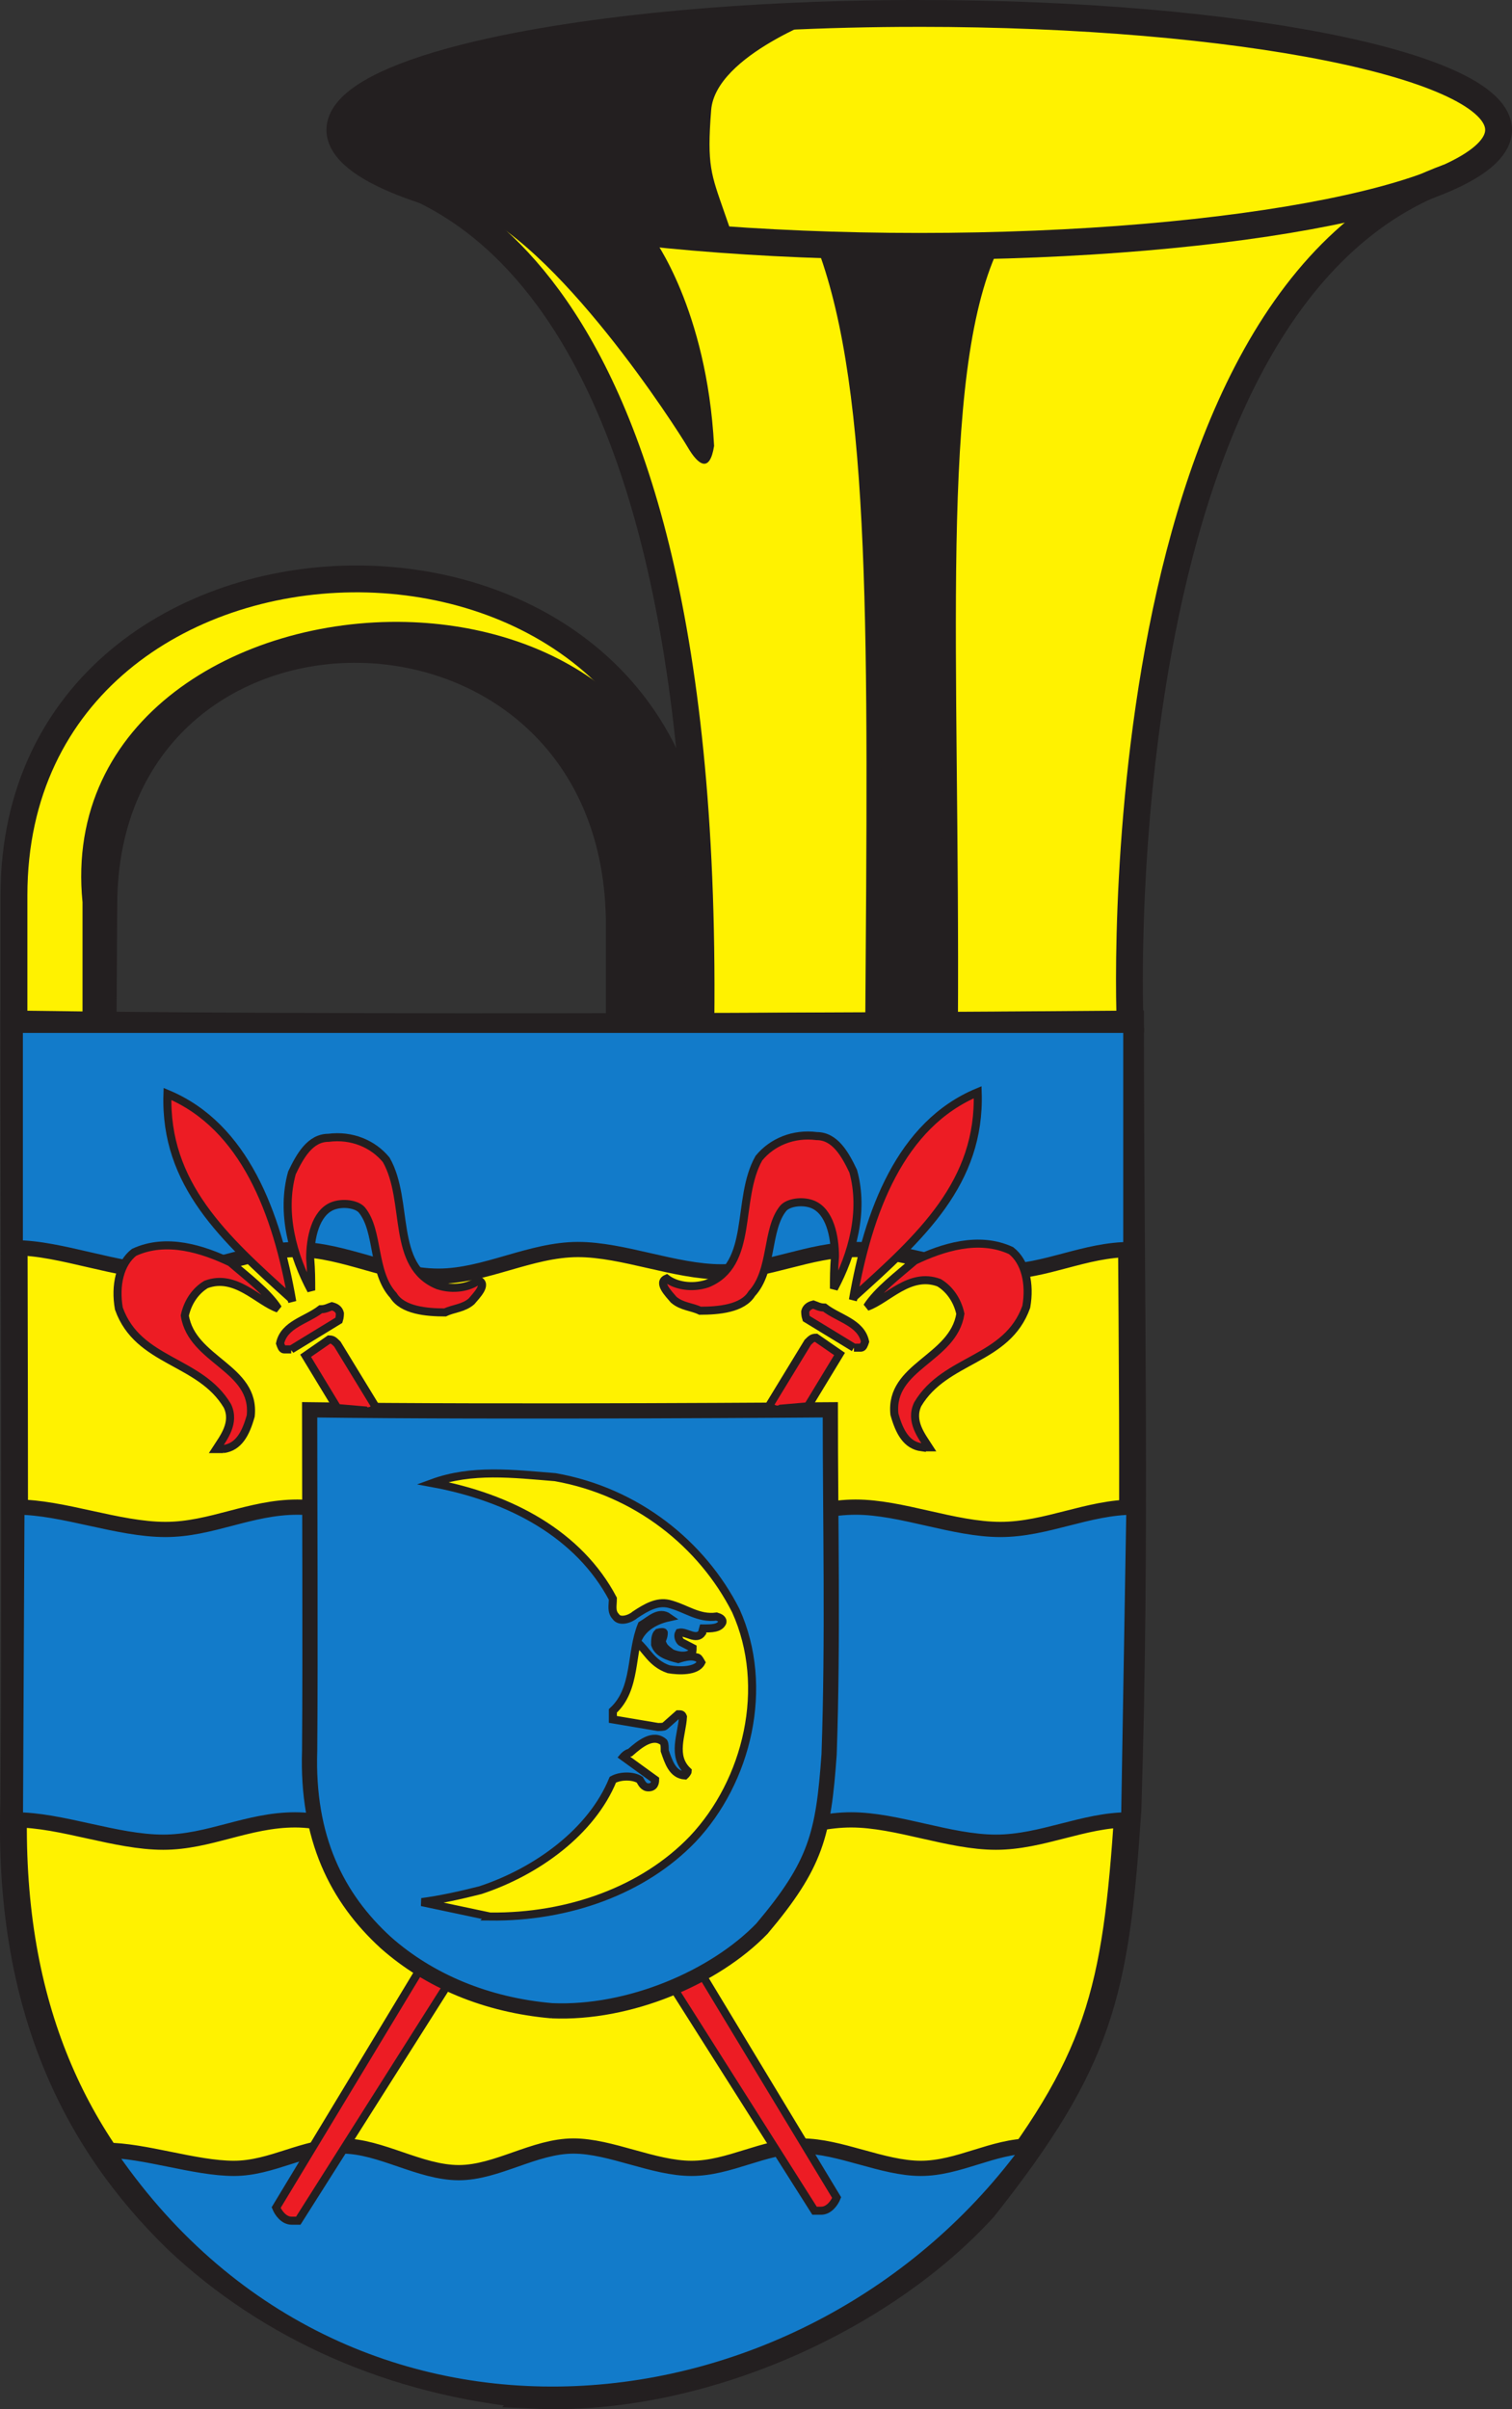 <?xml version="1.0" encoding="UTF-8" standalone="no"?>
<!-- Created with Inkscape (http://www.inkscape.org/) -->

<svg
   xmlns:dc="http://purl.org/dc/elements/1.1/"
   xmlns:cc="http://creativecommons.org/ns#"
   xmlns:rdf="http://www.w3.org/1999/02/22-rdf-syntax-ns#"
   xmlns:svg="http://www.w3.org/2000/svg"
   xmlns="http://www.w3.org/2000/svg"
   xmlns:sodipodi="http://sodipodi.sourceforge.net/DTD/sodipodi-0.dtd"
   xmlns:inkscape="http://www.inkscape.org/namespaces/inkscape"
   id="svg2"
   version="1.1"
   inkscape:version="0.91 r13725"
   xml:space="preserve"
   width="70.414"
   height="112.192"
   viewBox="0 0 70.414 112.192"
   sodipodi:docname="mva_logo.svg"><rect x="0" y="0" width="70.414" height="112.192" fill="#333333" stroke="none"/><defs
     id="defs6"><clipPath
       clipPathUnits="userSpaceOnUse"
       id="clipPath16"><path
         d="M 0,792 612,792 612,0 0,0 0,792 Z"
         id="path18"
         inkscape:connector-curvature="0" /></clipPath></defs><sodipodi:namedview
     pagecolor="#ffffff"
     bordercolor="#666666"
     borderopacity="1"
     objecttolerance="10"
     gridtolerance="10"
     guidetolerance="10"
     inkscape:pageopacity="0"
     inkscape:pageshadow="2"
     inkscape:window-width="1600"
     inkscape:window-height="849"
     id="namedview4"
     showgrid="false"
     inkscape:zoom="11.313709"
     inkscape:cx="12.597217"
     inkscape:cy="74.156515"
     inkscape:window-x="0"
     inkscape:window-y="1080"
     inkscape:window-maximized="1"
     inkscape:current-layer="g14"
     fit-margin-top="0"
     fit-margin-left="0"
     fit-margin-right="0"
     fit-margin-bottom="0" /><g
     id="g10"
     inkscape:groupmode="layer"
     inkscape:label="mva_logo_farbe Wappen"
     transform="matrix(1.25,0,0,-1.25,-253.031,705.136)"><g
       id="g12"><g
         id="g14"
         clip-path="url(#clipPath16)"><path
           d="m 228.536,525.912 c 0,0 0.001,0.051 0.001,0.15 0.009,1.433 0.005,12.752 -2.099,19.126 -2.25,6.812 -4.75,10 -7.625,11.75 -2.813,0.875 -3.875,1.375 -3.875,2.375 0,1 2.187,1.937 4.875,2.562 2.687,0.625 9.312,1.75 15.25,1.75 5.937,0 15.062,-0.437 19.875,-2.062 4.812,-1.625 3.25,-3.25 1.187,-4.125 -2.062,-0.875 -3.75,-2.125 -5.125,-3.875 -1.375,-1.75 -3.125,-4.063 -5.75,-14.75 -0.312,-1.313 -1,-10.875 -0.75,-13.188 -2.437,0 -15.964,0.287 -15.964,0.287"
           style="fill:#fff200;fill-opacity:1;fill-rule:nonzero;stroke:none"
           id="path20"
           inkscape:connector-curvature="0" /><path
           d="m 202.95,526.054 0,5.719 c 0,0 -0.085,3.814 2.817,6.545 2.902,2.732 4.183,3.927 9.362,4.183 5.179,0.256 8.765,-2.248 9.362,-2.902 0.598,-0.655 2.248,-2.419 1.764,-2.59 -0.484,-0.171 -0.711,0.911 -2.76,2.049 -2.049,1.138 -5.378,1.963 -8.821,1.366 -3.443,-0.598 -5.607,-1.935 -7.485,-4.325 -1.877,-2.391 -1.479,-4.611 -1.451,-5.749 0.029,-1.138 -0.057,-4.382 -0.057,-4.382 l -2.731,0.086 z"
           style="fill:#fff200;fill-opacity:1;fill-rule:evenodd;stroke:none"
           id="path22"
           inkscape:connector-curvature="0" /><path
           style="fill:#231f20;fill-opacity:1;fill-rule:evenodd;stroke:none"
           d="M 18.902 28.965 C 11.082 28.776 2.998 33.504 3.844 42.016 L 3.844 47.598 L 5.428 47.605 L 5.461 42.156 C 5.461 26.969 27.919 27.036 28.215 42.773 L 28.215 47.719 L 32.74 47.742 L 32.678 41.725 C 32.499 33.127 25.803 29.132 18.902 28.965 z "
           transform="matrix(0.8,0,0,-0.8,202.424,564.109)"
           id="path24" /><path
           d="m 236.672,563.609 c 11.918,0 21.584,-1.943 21.584,-4.339 0,-2.397 -9.666,-4.34 -21.584,-4.34 -11.919,0 -21.585,1.943 -21.585,4.34 0,0.033 0.002,0.067 0.006,0.101 0.104,0.908 1.596,1.748 4.067,2.436 3.92,1.091 10.304,1.802 17.512,1.802 z m -33.727,-37.889 0,5.035 c 0,15.435 25.101,15.994 25.431,0 l 0.11,-4.804"
           style="fill:none;stroke:#231f20;stroke-width:1;stroke-linecap:butt;stroke-linejoin:miter;stroke-miterlimit:2.613;stroke-dasharray:none;stroke-opacity:1"
           id="path30"
           inkscape:connector-curvature="0" /><path
           d="m 216.344,557.833 c 0.795,-0.729 12.502,-1.555 12.194,-31.771 0,-0.067 -0.001,-0.134 -0.002,-0.202 l 15.981,0.077 m 0.034,-0.129 c 0.019,-1.809 -1.551,26.859 11.828,31.692"
           style="fill:none;stroke:#231f20;stroke-width:1;stroke-linecap:butt;stroke-linejoin:miter;stroke-miterlimit:2.613;stroke-dasharray:none;stroke-opacity:1"
           id="path32"
           inkscape:connector-curvature="0" /><path
           d="m 237.829,525.846 -2.886,-0.034 c 0.1,14.477 0.236,23.625 -1.77,29.079 7.595,-0.035 2.835,0.034 6.169,0.034 -2.239,-4.837 -1.43,-15.117 -1.513,-29.079"
           style="fill:#231f20;fill-opacity:1;fill-rule:evenodd;stroke:none"
           id="path34"
           inkscape:connector-curvature="0" /><path
           d="m 237.829,525.846 -2.886,-0.034 c 0.1,14.477 0.236,23.625 -1.77,29.079 7.595,-0.035 2.835,0.034 6.169,0.034 -2.239,-4.837 -1.43,-15.117 -1.513,-29.079 z"
           style="fill:none;stroke:#231f20;stroke-width:0.567;stroke-linecap:butt;stroke-linejoin:miter;stroke-miterlimit:2.613;stroke-dasharray:none;stroke-opacity:1"
           id="path36"
           inkscape:connector-curvature="0" /><path
           d="m 245.822,526.766 -0.941,0.482"
           style="fill:#ffffff;fill-opacity:1;fill-rule:evenodd;stroke:none"
           id="path38"
           inkscape:connector-curvature="0" /><path
           d="m 222.286,474.874 c 6.212,-0.289 13.037,2.848 16.79,6.977 4.335,5.473 4.918,8.002 5.37,14.82 0.324,9.987 0.097,19.621 0.097,29.288 0,0 -25.978,-0.224 -41.604,0 0,-7.426 0.065,-20.293 0,-28.968 -0.226,-7.426 2.168,-12.515 6.082,-16.324 3.462,-3.266 8.056,-5.314 13.265,-5.793"
           style="fill:#fff200;fill-opacity:1;fill-rule:evenodd;stroke:none"
           id="path40"
           inkscape:connector-curvature="0" /><path
           d="m 222.286,474.874 c 6.212,-0.289 13.037,2.848 16.79,6.977 4.335,5.473 4.918,8.002 5.37,14.82 0.324,9.987 0.097,19.621 0.097,29.288 0,0 -25.978,-0.224 -41.604,0 0,-7.426 0.065,-20.293 0,-28.968 -0.226,-7.426 2.168,-12.515 6.082,-16.324 3.462,-3.266 8.056,-5.314 13.265,-5.793 z"
           style="fill:none;stroke:#231f20;stroke-width:1;stroke-linecap:butt;stroke-linejoin:miter;stroke-miterlimit:2.613;stroke-dasharray:none;stroke-opacity:1"
           id="path42"
           inkscape:connector-curvature="0" /><path
           d="m 240.837,484.159 c -1.423,0 -2.685,-0.832 -4.108,-0.832 -1.424,0 -3.009,0.832 -4.433,0.832 -1.423,0 -2.685,-0.832 -4.108,-0.832 -1.424,0 -3.009,0.832 -4.4,0.832 -1.456,0 -2.847,-0.992 -4.27,-0.992 -1.456,0 -2.913,0.992 -4.335,0.992 -1.456,0 -2.621,-0.832 -4.045,-0.832 -1.455,0 -3.332,0.672 -4.756,0.672 8.801,-13.124 26.335,-11.107 34.455,0.16"
           style="fill:#127bca;fill-opacity:1;fill-rule:evenodd;stroke:none"
           id="path44"
           inkscape:connector-curvature="0" /><path
           d="m 240.837,484.159 c -1.423,0 -2.685,-0.832 -4.108,-0.832 -1.424,0 -3.009,0.832 -4.433,0.832 -1.423,0 -2.685,-0.832 -4.108,-0.832 -1.424,0 -3.009,0.832 -4.4,0.832 -1.456,0 -2.847,-0.992 -4.27,-0.992 -1.456,0 -2.913,0.992 -4.335,0.992 -1.456,0 -2.621,-0.832 -4.045,-0.832 -1.455,0 -3.332,0.672 -4.756,0.672 8.801,-13.124 26.335,-11.107 34.455,0.16 z"
           style="fill:none;stroke:#231f20;stroke-width:0.567;stroke-linecap:butt;stroke-linejoin:miter;stroke-miterlimit:2.613;stroke-dasharray:none;stroke-opacity:1"
           id="path46"
           inkscape:connector-curvature="0" /><path
           d="m 202.998,496.31 0.056,11.651 c 1.714,0 3.765,-0.832 5.536,-0.832 1.714,0 3.147,0.832 4.917,0.832 1.715,0 3.485,-0.992 5.256,-0.992 1.742,0 3.428,0.992 5.198,0.992 1.686,0 3.625,-0.832 5.34,-0.832 1.742,0 3.26,0.832 5.002,0.832 1.714,0 3.653,-0.832 5.395,-0.832 1.715,0 3.26,0.832 4.974,0.832 l -0.196,-11.651 c -1.686,0 -3.232,-0.832 -4.946,-0.832 -1.743,0 -3.681,0.832 -5.396,0.832 -1.714,0 -3.232,-0.832 -4.974,-0.832 -1.714,0 -3.653,0.832 -5.339,0.832 -1.771,0 -3.457,-0.993 -5.143,-0.993 -1.77,0 -3.541,0.993 -5.255,0.993 -1.77,0 -3.203,-0.832 -4.918,-0.832 -1.77,0 -3.793,0.832 -5.507,0.832"
           style="fill:#127bca;fill-opacity:1;fill-rule:evenodd;stroke:none"
           id="path48"
           inkscape:connector-curvature="0" /><path
           d="m 202.998,496.31 0.056,11.651 c 1.714,0 3.765,-0.832 5.536,-0.832 1.714,0 3.147,0.832 4.917,0.832 1.715,0 3.485,-0.992 5.256,-0.992 1.742,0 3.428,0.992 5.198,0.992 1.686,0 3.625,-0.832 5.34,-0.832 1.742,0 3.26,0.832 5.002,0.832 1.714,0 3.653,-0.832 5.395,-0.832 1.715,0 3.26,0.832 4.974,0.832 l -0.196,-11.651 c -1.686,0 -3.232,-0.832 -4.946,-0.832 -1.743,0 -3.681,0.832 -5.396,0.832 -1.714,0 -3.232,-0.832 -4.974,-0.832 -1.714,0 -3.653,0.832 -5.339,0.832 -1.771,0 -3.457,-0.993 -5.143,-0.993 -1.77,0 -3.541,0.993 -5.255,0.993 -1.77,0 -3.203,-0.832 -4.918,-0.832 -1.77,0 -3.793,0.832 -5.507,0.832 z"
           style="fill:none;stroke:#231f20;stroke-width:0.567;stroke-linecap:butt;stroke-linejoin:miter;stroke-miterlimit:2.613;stroke-dasharray:none;stroke-opacity:1"
           id="path50"
           inkscape:connector-curvature="0" /><path
           d="m 244.556,525.912 0,-8.354 c -1.742,0 -3.147,-0.832 -4.862,-0.832 -1.742,0 -3.681,0.832 -5.395,0.832 -1.742,0 -3.26,-0.832 -5.002,-0.832 -1.714,0 -3.653,0.832 -5.339,0.832 -1.771,0 -3.457,-0.993 -5.199,-0.993 -1.771,0 -3.541,0.993 -5.256,0.993 -1.77,0 -3.203,-0.832 -4.917,-0.832 -1.771,0 -3.906,0.896 -5.592,0.896 l 0,8.29 25.542,0 16.02,0 z"
           style="fill:#127bca;fill-opacity:1;fill-rule:evenodd;stroke:none"
           id="path52"
           inkscape:connector-curvature="0" /><path
           d="m 244.556,525.912 0,-8.354 c -1.742,0 -3.147,-0.832 -4.862,-0.832 -1.742,0 -3.681,0.832 -5.395,0.832 -1.742,0 -3.26,-0.832 -5.002,-0.832 -1.714,0 -3.653,0.832 -5.339,0.832 -1.771,0 -3.457,-0.993 -5.199,-0.993 -1.771,0 -3.541,0.993 -5.256,0.993 -1.77,0 -3.203,-0.832 -4.917,-0.832 -1.771,0 -3.906,0.896 -5.592,0.896 l 0,8.29 25.542,0 16.02,0 z"
           style="fill:none;stroke:#231f20;stroke-width:0.567;stroke-linecap:butt;stroke-linejoin:miter;stroke-miterlimit:2.613;stroke-dasharray:none;stroke-opacity:1"
           id="path54"
           inkscape:connector-curvature="0" /><path
           d="m 213.414,481.377 -0.124,0 c -0.289,0 -0.495,0.286 -0.577,0.489 l 6.055,10.025 c 0.494,-0.041 0.741,-0.286 0.988,-0.693 l -6.219,-9.821 -0.123,0 z"
           style="fill:#ed1c24;fill-opacity:1;fill-rule:evenodd;stroke:none"
           id="path56"
           inkscape:connector-curvature="0" /><path
           d="m 213.414,481.377 -0.124,0 c -0.289,0 -0.495,0.286 -0.577,0.489 l 6.055,10.025 c 0.494,-0.041 0.741,-0.286 0.988,-0.693 l -6.219,-9.821 -0.123,0 z"
           style="fill:none;stroke:#231f20;stroke-width:0.3;stroke-linecap:butt;stroke-linejoin:miter;stroke-miterlimit:2.613;stroke-dasharray:none;stroke-opacity:1"
           id="path58"
           inkscape:connector-curvature="0" /><path
           d="m 232.895,481.749 0.123,0 c 0.288,0 0.494,0.285 0.577,0.489 l -6.055,10.025 c -0.494,-0.041 -0.741,-0.285 -0.988,-0.693 l 6.219,-9.821 0.124,0 z"
           style="fill:#ed1c24;fill-opacity:1;fill-rule:evenodd;stroke:none"
           id="path60"
           inkscape:connector-curvature="0" /><path
           d="m 232.895,481.749 0.123,0 c 0.288,0 0.494,0.285 0.577,0.489 l -6.055,10.025 c -0.494,-0.041 -0.741,-0.285 -0.988,-0.693 l 6.219,-9.821 0.124,0 z"
           style="fill:none;stroke:#231f20;stroke-width:0.3;stroke-linecap:butt;stroke-linejoin:miter;stroke-miterlimit:2.613;stroke-dasharray:none;stroke-opacity:1"
           id="path62"
           inkscape:connector-curvature="0" /><path
           d="m 222.981,489.199 c 2.897,-0.127 6.08,1.248 7.83,3.058 2.021,2.398 2.292,3.507 2.503,6.495 0.151,4.376 0.045,8.599 0.045,12.835 0,0 -12.112,-0.098 -19.398,0 0,-3.254 0.03,-8.893 0,-12.695 -0.106,-3.255 1.011,-5.485 2.836,-7.154 1.614,-1.431 3.756,-2.328 6.184,-2.539"
           style="fill:#127bca;fill-opacity:1;fill-rule:evenodd;stroke:none"
           id="path64"
           inkscape:connector-curvature="0" /><path
           d="m 222.981,489.199 c 2.897,-0.127 6.08,1.248 7.83,3.058 2.021,2.398 2.292,3.507 2.503,6.495 0.151,4.376 0.045,8.599 0.045,12.835 0,0 -12.112,-0.098 -19.398,0 0,-3.254 0.03,-8.893 0,-12.695 -0.106,-3.255 1.011,-5.485 2.836,-7.154 1.614,-1.431 3.756,-2.328 6.184,-2.539 z"
           style="fill:none;stroke:#231f20;stroke-width:0.567;stroke-linecap:butt;stroke-linejoin:miter;stroke-miterlimit:2.613;stroke-dasharray:none;stroke-opacity:1"
           id="path66"
           inkscape:connector-curvature="0" /><path
           d="m 220.678,492.708 c 2.933,-0.032 5.724,0.982 7.549,2.881 2.04,2.154 2.898,5.668 1.61,8.517 -1.252,2.47 -3.685,4.433 -6.727,4.971 -1.573,0.127 -3.112,0.317 -4.579,-0.221 2.934,-0.539 5.474,-1.932 6.726,-4.306 0,-0.254 -0.071,-0.476 0.108,-0.665 0.143,-0.222 0.536,-0.095 0.716,0.063 0.429,0.285 0.822,0.507 1.252,0.412 0.644,-0.159 1.108,-0.57 1.789,-0.475 0.107,-0.032 0.25,-0.095 0.214,-0.222 -0.107,-0.222 -0.393,-0.222 -0.715,-0.222 0,0 -0.036,-0.127 -0.036,-0.158 -0.215,-0.316 -0.608,0.064 -0.859,0 -0.071,-0.126 0,-0.285 0.072,-0.348 l 0.429,-0.222 c 0,-0.064 0,-0.158 -0.036,-0.19 -0.214,-0.158 -0.536,-0.095 -0.751,0 -0.251,0.19 -0.286,0.222 -0.358,0.412 0,0.127 0.072,0.158 0.072,0.348 0,0.031 -0.108,0.031 -0.215,0 -0.107,-0.095 -0.107,-0.285 -0.107,-0.443 0.107,-0.317 0.465,-0.444 0.858,-0.538 0.287,0.094 0.501,0.126 0.68,0.063 0.071,0 0.108,-0.063 0.179,-0.19 -0.179,-0.348 -0.859,-0.316 -1.216,-0.253 -0.645,0.222 -0.823,0.727 -1.181,1.013 0.143,0.475 0.608,0.792 1.181,0.918 -0.358,0.253 -0.68,-0.094 -1.002,-0.285 -0.43,-1.045 -0.179,-2.374 -1.074,-3.198 l 0,-0.317 1.682,-0.284 c 0.036,0 0.215,0 0.25,0.031 l 0.501,0.444 c 0.108,0 0.143,0 0.179,-0.096 -0.036,-0.664 -0.429,-1.456 0.179,-2.025 0,-0.033 -0.071,-0.127 -0.107,-0.159 -0.465,0.032 -0.608,0.506 -0.752,0.918 0,0.127 0,0.253 -0.035,0.317 -0.394,0.348 -0.895,-0.064 -1.253,-0.38 -0.143,-0.031 -0.25,-0.158 -0.25,-0.158 l 1.181,-0.855 c 0,-0.127 -0.036,-0.285 -0.251,-0.285 -0.179,0 -0.25,0.158 -0.322,0.285 -0.25,0.158 -0.716,0.158 -1.002,0 -0.787,-1.931 -2.826,-3.42 -4.937,-4.116 -0.752,-0.19 -1.467,-0.349 -2.183,-0.444 l 2.541,-0.538 z"
           style="fill:#fff200;fill-opacity:1;fill-rule:evenodd;stroke:none"
           id="path68"
           inkscape:connector-curvature="0" /><path
           d="m 220.678,492.708 c 2.933,-0.032 5.724,0.982 7.549,2.881 2.04,2.154 2.898,5.668 1.61,8.517 -1.252,2.47 -3.685,4.433 -6.727,4.971 -1.573,0.127 -3.112,0.317 -4.579,-0.221 2.934,-0.539 5.474,-1.932 6.726,-4.306 0,-0.254 -0.071,-0.476 0.108,-0.665 0.143,-0.222 0.536,-0.095 0.716,0.063 0.429,0.285 0.822,0.507 1.252,0.412 0.644,-0.159 1.108,-0.57 1.789,-0.475 0.107,-0.032 0.25,-0.095 0.214,-0.222 -0.107,-0.222 -0.393,-0.222 -0.715,-0.222 0,0 -0.036,-0.127 -0.036,-0.158 -0.215,-0.316 -0.608,0.064 -0.859,0 -0.071,-0.126 0,-0.285 0.072,-0.348 l 0.429,-0.222 c 0,-0.064 0,-0.158 -0.036,-0.19 -0.214,-0.158 -0.536,-0.095 -0.751,0 -0.251,0.19 -0.286,0.222 -0.358,0.412 0,0.127 0.072,0.158 0.072,0.348 0,0.031 -0.108,0.031 -0.215,0 -0.107,-0.095 -0.107,-0.285 -0.107,-0.443 0.107,-0.317 0.465,-0.444 0.858,-0.538 0.287,0.094 0.501,0.126 0.68,0.063 0.071,0 0.108,-0.063 0.179,-0.19 -0.179,-0.348 -0.859,-0.316 -1.216,-0.253 -0.645,0.222 -0.823,0.727 -1.181,1.013 0.143,0.475 0.608,0.792 1.181,0.918 -0.358,0.253 -0.68,-0.094 -1.002,-0.285 -0.43,-1.045 -0.179,-2.374 -1.074,-3.198 l 0,-0.317 1.682,-0.284 c 0.036,0 0.215,0 0.25,0.031 l 0.501,0.444 c 0.108,0 0.143,0 0.179,-0.096 -0.036,-0.664 -0.429,-1.456 0.179,-2.025 0,-0.033 -0.071,-0.127 -0.107,-0.159 -0.465,0.032 -0.608,0.506 -0.752,0.918 0,0.127 0,0.253 -0.035,0.317 -0.394,0.348 -0.895,-0.064 -1.253,-0.38 -0.143,-0.031 -0.25,-0.158 -0.25,-0.158 l 1.181,-0.855 c 0,-0.127 -0.036,-0.285 -0.251,-0.285 -0.179,0 -0.25,0.158 -0.322,0.285 -0.25,0.158 -0.716,0.158 -1.002,0 -0.787,-1.931 -2.826,-3.42 -4.937,-4.116 -0.752,-0.19 -1.467,-0.349 -2.183,-0.444 l 2.541,-0.538 z"
           style="fill:none;stroke:#231f20;stroke-width:0.3;stroke-linecap:butt;stroke-linejoin:miter;stroke-miterlimit:4;stroke-dasharray:none;stroke-opacity:1"
           id="path70"
           inkscape:connector-curvature="0" /><path
           d="m 231.513,511.629 1.007,0.087 1.183,1.95 -0.876,0.606 c -0.132,0 -0.176,-0.043 -0.307,-0.172 l -1.401,-2.298 c 0,-0.173 0.262,-0.26 0.394,-0.173"
           style="fill:#ed1c24;fill-opacity:1;fill-rule:evenodd;stroke:none"
           id="path72"
           inkscape:connector-curvature="0" /><path
           d="m 231.513,511.629 1.007,0.087 1.183,1.95 -0.876,0.606 c -0.132,0 -0.176,-0.043 -0.307,-0.172 l -1.401,-2.298 c 0,-0.173 0.262,-0.26 0.394,-0.173 z"
           style="fill:none;stroke:#231f20;stroke-width:0.3;stroke-linecap:butt;stroke-linejoin:miter;stroke-miterlimit:2.613;stroke-dasharray:none;stroke-opacity:1"
           id="path74"
           inkscape:connector-curvature="0" /><path
           d="m 236.768,510.189 0.264,0 c -0.264,0.411 -0.718,0.972 -0.415,1.607 1.02,1.72 3.325,1.608 4.043,3.628 0.152,0.859 -0.038,1.682 -0.567,2.093 -1.209,0.561 -2.57,0.112 -3.59,-0.374 -0.605,-0.523 -1.398,-1.122 -1.776,-1.719 0.756,0.261 1.587,1.307 2.683,0.897 0.378,-0.225 0.68,-0.636 0.794,-1.159 -0.265,-1.683 -2.645,-1.945 -2.457,-3.74 0.189,-0.672 0.454,-1.159 1.021,-1.233"
           style="fill:#ed1c24;fill-opacity:1;fill-rule:evenodd;stroke:none"
           id="path76"
           inkscape:connector-curvature="0" /><path
           d="m 236.768,510.189 0.264,0 c -0.264,0.411 -0.718,0.972 -0.415,1.607 1.02,1.72 3.325,1.608 4.043,3.628 0.152,0.859 -0.038,1.682 -0.567,2.093 -1.209,0.561 -2.57,0.112 -3.59,-0.374 -0.605,-0.523 -1.398,-1.122 -1.776,-1.719 0.756,0.261 1.587,1.307 2.683,0.897 0.378,-0.225 0.68,-0.636 0.794,-1.159 -0.265,-1.683 -2.645,-1.945 -2.457,-3.74 0.189,-0.672 0.454,-1.159 1.021,-1.233 z"
           style="fill:none;stroke:#231f20;stroke-width:0.3;stroke-linecap:butt;stroke-linejoin:miter;stroke-miterlimit:2.613;stroke-dasharray:none;stroke-opacity:1"
           id="path78"
           inkscape:connector-curvature="0" /><path
           d="m 234.239,513.902 0.264,0 c 0.076,0 0.114,0.112 0.151,0.224 -0.151,0.71 -0.982,0.86 -1.511,1.27 -0.189,0 -0.303,0.076 -0.416,0.113 -0.151,-0.037 -0.265,-0.113 -0.303,-0.261 0,-0.038 0,-0.15 0.038,-0.262 l 1.777,-1.084 z"
           style="fill:#ed1c24;fill-opacity:1;fill-rule:evenodd;stroke:none"
           id="path80"
           inkscape:connector-curvature="0" /><path
           d="m 234.239,513.902 0.264,0 c 0.076,0 0.114,0.112 0.151,0.224 -0.151,0.71 -0.982,0.86 -1.511,1.27 -0.189,0 -0.303,0.076 -0.416,0.113 -0.151,-0.037 -0.265,-0.113 -0.303,-0.261 0,-0.038 0,-0.15 0.038,-0.262 l 1.777,-1.084 z"
           style="fill:none;stroke:#231f20;stroke-width:0.3;stroke-linecap:butt;stroke-linejoin:miter;stroke-miterlimit:2.613;stroke-dasharray:none;stroke-opacity:1"
           id="path82"
           inkscape:connector-curvature="0" /><path
           d="m 228.506,515.278 c 0.68,0 1.587,0.075 1.927,0.636 0.794,0.859 0.529,2.393 1.171,3.178 0.189,0.224 0.719,0.299 1.097,0.149 0.642,-0.261 0.831,-1.197 0.831,-1.944 -0.038,-0.449 -0.038,-0.822 -0.038,-1.196 0.68,1.271 1.134,2.879 0.718,4.374 -0.302,0.636 -0.68,1.309 -1.36,1.309 -0.87,0.112 -1.663,-0.224 -2.154,-0.823 -0.869,-1.533 -0.152,-3.963 -1.927,-4.673 -0.567,-0.187 -1.172,-0.076 -1.512,0.187 -0.341,-0.15 0.075,-0.561 0.264,-0.786 0.303,-0.262 0.681,-0.262 0.983,-0.411"
           style="fill:#ed1c24;fill-opacity:1;fill-rule:evenodd;stroke:none"
           id="path84"
           inkscape:connector-curvature="0" /><path
           d="m 228.506,515.278 c 0.68,0 1.587,0.075 1.927,0.636 0.794,0.859 0.529,2.393 1.171,3.178 0.189,0.224 0.719,0.299 1.097,0.149 0.642,-0.261 0.831,-1.197 0.831,-1.944 -0.038,-0.449 -0.038,-0.822 -0.038,-1.196 0.68,1.271 1.134,2.879 0.718,4.374 -0.302,0.636 -0.68,1.309 -1.36,1.309 -0.87,0.112 -1.663,-0.224 -2.154,-0.823 -0.869,-1.533 -0.152,-3.963 -1.927,-4.673 -0.567,-0.187 -1.172,-0.076 -1.512,0.187 -0.341,-0.15 0.075,-0.561 0.264,-0.786 0.303,-0.262 0.681,-0.262 0.983,-0.411 z"
           style="fill:none;stroke:#231f20;stroke-width:0.3;stroke-linecap:butt;stroke-linejoin:miter;stroke-miterlimit:2.613;stroke-dasharray:none;stroke-opacity:1"
           id="path86"
           inkscape:connector-curvature="0" /><path
           d="m 234.239,515.79 c 2.493,2.244 4.723,4.262 4.61,7.628 -2.872,-1.197 -4.081,-4.45 -4.648,-7.74 l 0.038,0.112 z"
           style="fill:#ed1c24;fill-opacity:1;fill-rule:evenodd;stroke:none"
           id="path88"
           inkscape:connector-curvature="0" /><path
           d="m 234.239,515.79 c 2.493,2.244 4.723,4.262 4.61,7.628 -2.872,-1.197 -4.081,-4.45 -4.648,-7.74 l 0.038,0.112 z"
           style="fill:none;stroke:#231f20;stroke-width:0.3;stroke-linecap:butt;stroke-linejoin:miter;stroke-miterlimit:2.613;stroke-dasharray:none;stroke-opacity:1"
           id="path90"
           inkscape:connector-curvature="0" /><path
           d="m 216,511.565 -1.007,0.087 -1.182,1.949 0.876,0.607 c 0.131,0 0.175,-0.043 0.306,-0.173 l 1.402,-2.297 c 0,-0.173 -0.263,-0.259 -0.395,-0.173"
           style="fill:#ed1c24;fill-opacity:1;fill-rule:evenodd;stroke:none"
           id="path92"
           inkscape:connector-curvature="0" /><path
           d="m 216,511.565 -1.007,0.087 -1.182,1.949 0.876,0.607 c 0.131,0 0.175,-0.043 0.306,-0.173 l 1.402,-2.297 c 0,-0.173 -0.263,-0.259 -0.395,-0.173 z"
           style="fill:none;stroke:#231f20;stroke-width:0.3;stroke-linecap:butt;stroke-linejoin:miter;stroke-miterlimit:2.613;stroke-dasharray:none;stroke-opacity:1"
           id="path94"
           inkscape:connector-curvature="0" /><path
           d="m 210.746,510.124 -0.265,0 c 0.265,0.412 0.718,0.973 0.416,1.608 -1.021,1.721 -3.326,1.608 -4.044,3.627 -0.151,0.86 0.038,1.683 0.567,2.094 1.209,0.561 2.57,0.112 3.59,-0.374 0.605,-0.523 1.399,-1.121 1.776,-1.72 -0.756,0.262 -1.587,1.308 -2.683,0.898 -0.378,-0.225 -0.68,-0.636 -0.793,-1.159 0.264,-1.682 2.645,-1.945 2.456,-3.739 -0.189,-0.673 -0.453,-1.159 -1.02,-1.235"
           style="fill:#ed1c24;fill-opacity:1;fill-rule:evenodd;stroke:none"
           id="path96"
           inkscape:connector-curvature="0" /><path
           d="m 210.746,510.124 -0.265,0 c 0.265,0.412 0.718,0.973 0.416,1.608 -1.021,1.721 -3.326,1.608 -4.044,3.627 -0.151,0.86 0.038,1.683 0.567,2.094 1.209,0.561 2.57,0.112 3.59,-0.374 0.605,-0.523 1.399,-1.121 1.776,-1.72 -0.756,0.262 -1.587,1.308 -2.683,0.898 -0.378,-0.225 -0.68,-0.636 -0.793,-1.159 0.264,-1.682 2.645,-1.945 2.456,-3.739 -0.189,-0.673 -0.453,-1.159 -1.02,-1.235 z"
           style="fill:none;stroke:#231f20;stroke-width:0.3;stroke-linecap:butt;stroke-linejoin:miter;stroke-miterlimit:2.613;stroke-dasharray:none;stroke-opacity:1"
           id="path98"
           inkscape:connector-curvature="0" /><path
           d="m 213.275,513.837 -0.265,0 c -0.075,0 -0.113,0.113 -0.151,0.225 0.151,0.71 0.983,0.86 1.512,1.271 0.189,0 0.302,0.075 0.416,0.112 0.151,-0.037 0.264,-0.112 0.301,-0.261 0,-0.038 0,-0.15 -0.037,-0.262 l -1.776,-1.085 z"
           style="fill:#ed1c24;fill-opacity:1;fill-rule:evenodd;stroke:none"
           id="path100"
           inkscape:connector-curvature="0" /><path
           d="m 213.275,513.837 -0.265,0 c -0.075,0 -0.113,0.113 -0.151,0.225 0.151,0.71 0.983,0.86 1.512,1.271 0.189,0 0.302,0.075 0.416,0.112 0.151,-0.037 0.264,-0.112 0.301,-0.261 0,-0.038 0,-0.15 -0.037,-0.262 l -1.776,-1.085 z"
           style="fill:none;stroke:#231f20;stroke-width:0.3;stroke-linecap:butt;stroke-linejoin:miter;stroke-miterlimit:2.613;stroke-dasharray:none;stroke-opacity:1"
           id="path102"
           inkscape:connector-curvature="0" /><path
           d="m 219.007,515.214 c -0.68,0 -1.587,0.075 -1.927,0.636 -0.793,0.859 -0.529,2.393 -1.171,3.178 -0.189,0.224 -0.719,0.299 -1.096,0.15 -0.643,-0.262 -0.832,-1.197 -0.832,-1.945 0.038,-0.448 0.038,-0.823 0.038,-1.196 -0.68,1.271 -1.134,2.879 -0.718,4.375 0.302,0.635 0.68,1.308 1.361,1.308 0.869,0.113 1.662,-0.224 2.153,-0.823 0.87,-1.532 0.152,-3.962 1.928,-4.674 0.567,-0.186 1.172,-0.074 1.511,0.187 0.341,-0.149 -0.075,-0.56 -0.264,-0.785 -0.302,-0.261 -0.68,-0.261 -0.983,-0.411"
           style="fill:#ed1c24;fill-opacity:1;fill-rule:evenodd;stroke:none"
           id="path104"
           inkscape:connector-curvature="0" /><path
           d="m 219.007,515.214 c -0.68,0 -1.587,0.075 -1.927,0.636 -0.793,0.859 -0.529,2.393 -1.171,3.178 -0.189,0.224 -0.719,0.299 -1.096,0.15 -0.643,-0.262 -0.832,-1.197 -0.832,-1.945 0.038,-0.448 0.038,-0.823 0.038,-1.196 -0.68,1.271 -1.134,2.879 -0.718,4.375 0.302,0.635 0.68,1.308 1.361,1.308 0.869,0.113 1.662,-0.224 2.153,-0.823 0.87,-1.532 0.152,-3.962 1.928,-4.674 0.567,-0.186 1.172,-0.074 1.511,0.187 0.341,-0.149 -0.075,-0.56 -0.264,-0.785 -0.302,-0.261 -0.68,-0.261 -0.983,-0.411 z"
           style="fill:none;stroke:#231f20;stroke-width:0.3;stroke-linecap:butt;stroke-linejoin:miter;stroke-miterlimit:2.613;stroke-dasharray:none;stroke-opacity:1"
           id="path106"
           inkscape:connector-curvature="0" /><path
           d="m 213.275,515.726 c -2.495,2.244 -4.724,4.263 -4.611,7.628 2.872,-1.197 4.082,-4.45 4.649,-7.74 l -0.038,0.112 z"
           style="fill:#ed1c24;fill-opacity:1;fill-rule:evenodd;stroke:none"
           id="path108"
           inkscape:connector-curvature="0" /><path
           d="m 213.275,515.726 c -2.495,2.244 -4.724,4.263 -4.611,7.628 2.872,-1.197 4.082,-4.45 4.649,-7.74 l -0.038,0.112 z"
           style="fill:none;stroke:#231f20;stroke-width:0.3;stroke-linecap:butt;stroke-linejoin:miter;stroke-miterlimit:2.613;stroke-dasharray:none;stroke-opacity:1"
           id="path110"
           inkscape:connector-curvature="0" /><path
           d="m 202.945,525.929 4.939,0"
           style="fill:none;stroke:#231f20;stroke-width:0.539;stroke-linecap:butt;stroke-linejoin:miter;stroke-miterlimit:2.613;stroke-dasharray:none;stroke-opacity:1"
           id="path112"
           inkscape:connector-curvature="0" /><path
           d="m 216.137,557.995 c 0,0 -2.503,1.523 0.598,2.829 3.101,1.305 7.398,2.339 11.75,2.502 4.352,0.163 4.787,0.217 4.787,0.217 0,0 -4.188,-1.468 -4.352,-3.535 -0.163,-2.068 0,-2.394 0.49,-3.808 0.489,-1.414 0.381,-1.088 0.381,-1.088 l -3.047,0.163 c 0,0 2.013,-2.666 2.285,-7.779 -0.163,-1.034 -0.598,-0.707 -0.979,-0.054 -0.381,0.653 -4.896,7.725 -8.378,8.975 -3.481,1.251 -3.535,1.578 -3.535,1.578"
           style="fill:#231f20;fill-opacity:1;fill-rule:nonzero;stroke:none"
           id="path114"
           inkscape:connector-curvature="0" /></g></g></g></svg>